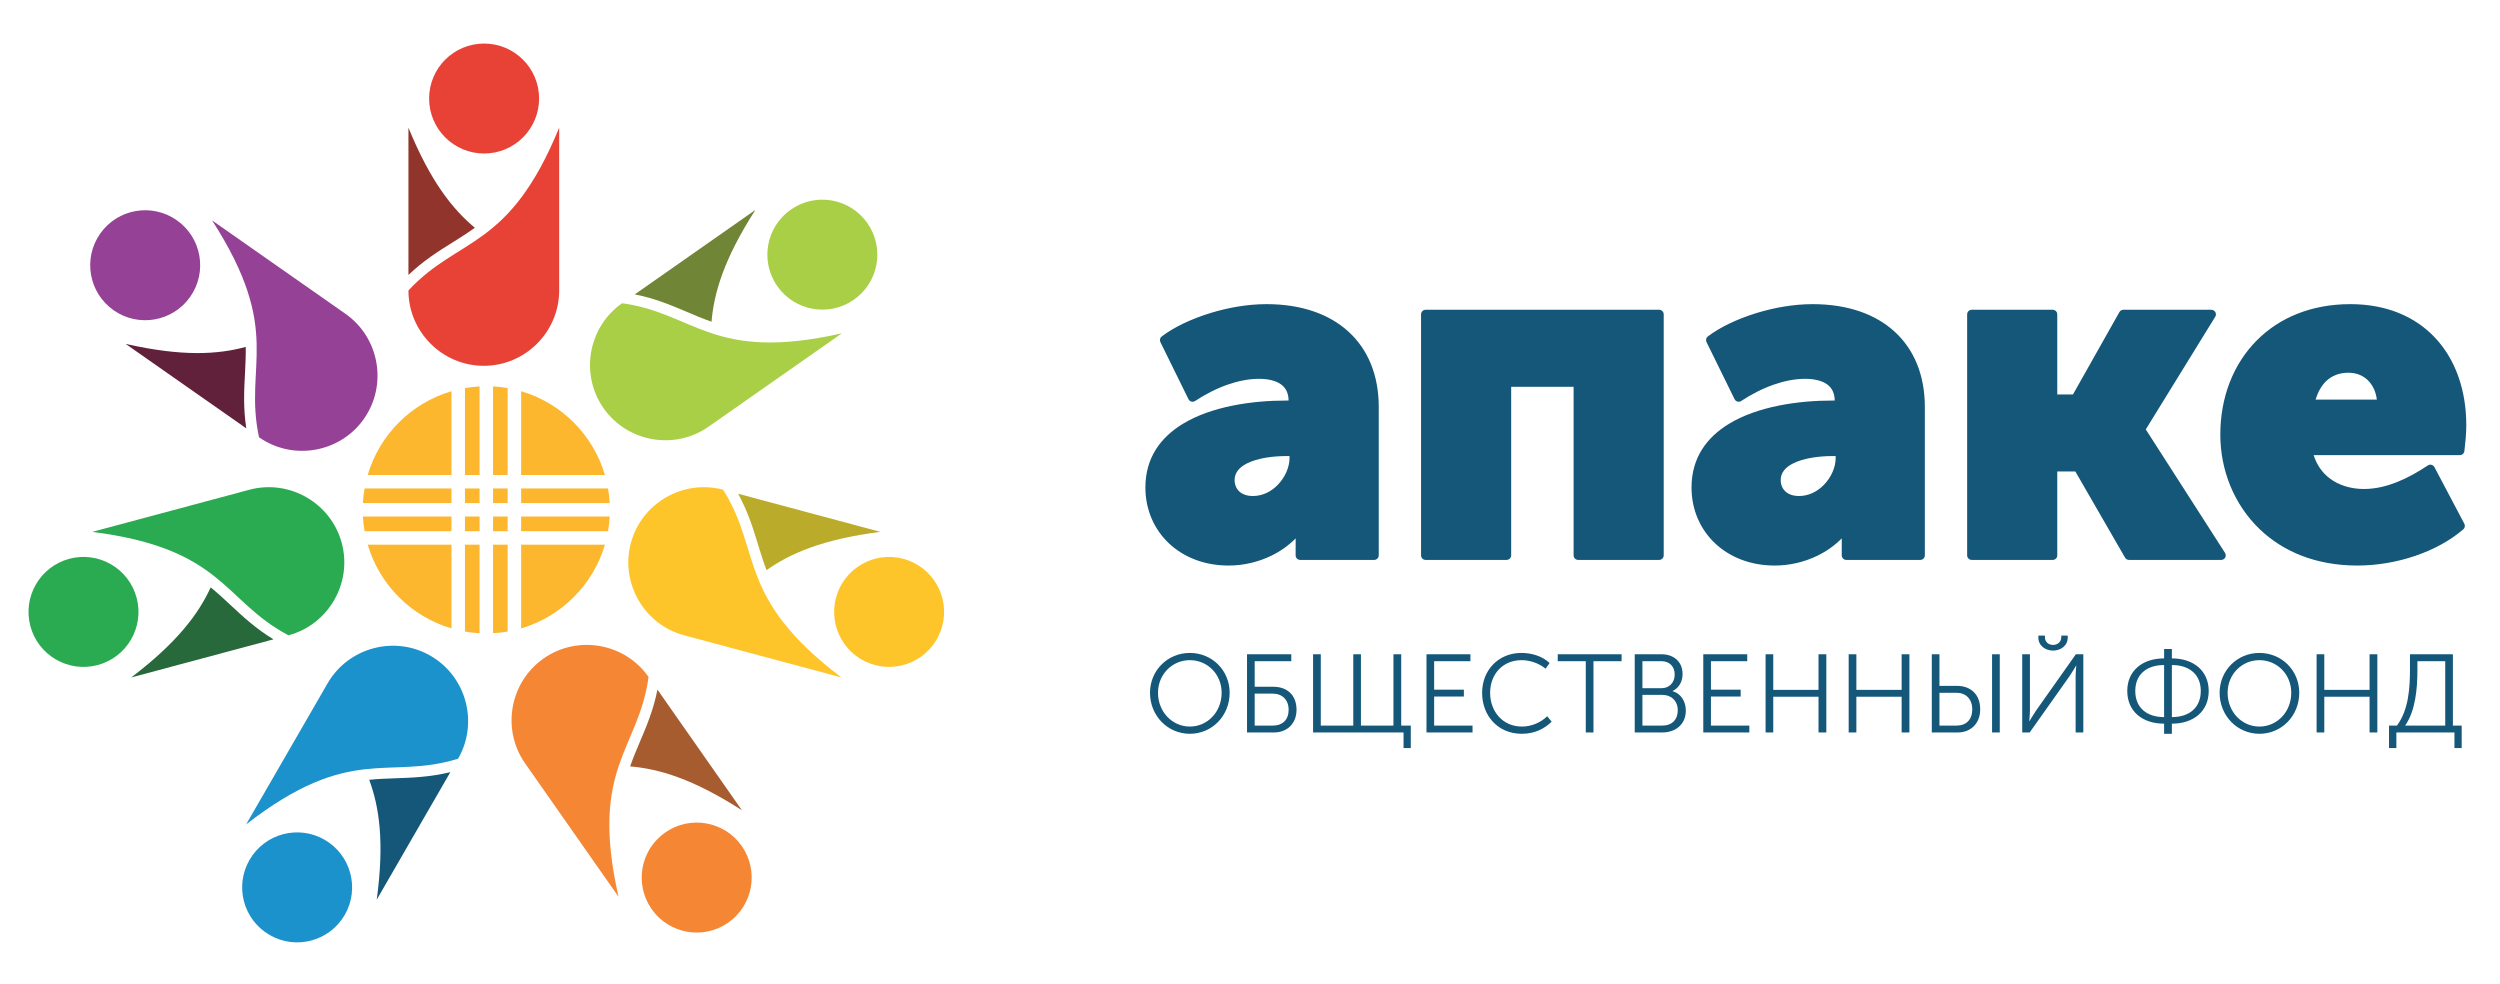 <?xml version="1.0" encoding="UTF-8"?>
<!DOCTYPE svg PUBLIC "-//W3C//DTD SVG 1.1//EN" "http://www.w3.org/Graphics/SVG/1.1/DTD/svg11.dtd">
<!-- Creator: CorelDRAW 2021 (64-Bit) -->
<svg xmlns="http://www.w3.org/2000/svg" xml:space="preserve" width="640px" height="252px" version="1.1" style="shape-rendering:geometricPrecision; text-rendering:geometricPrecision; image-rendering:optimizeQuality; fill-rule:evenodd; clip-rule:evenodd"
viewBox="0 0 640 252"
 xmlns:xlink="http://www.w3.org/1999/xlink"
 xmlns:xodm="http://www.corel.com/coreldraw/odm/2003">
 <defs>
  <style type="text/css">
   <![CDATA[
    .fil0 {fill:none}
    .fil8 {fill:#145779}
    .fil16 {fill:#1B92CB}
    .fil5 {fill:#27693A}
    .fil13 {fill:#2AAB52}
    .fil3 {fill:#61213A}
    .fil4 {fill:#708536}
    .fil2 {fill:#90342C}
    .fil11 {fill:#954196}
    .fil6 {fill:#A65C2F}
    .fil12 {fill:#A8CF45}
    .fil7 {fill:#BBAB2B}
    .fil10 {fill:#E84236}
    .fil14 {fill:#F58634}
    .fil9 {fill:#FCB72E}
    .fil15 {fill:#FEC52B}
    .fil1 {fill:#145779;fill-rule:nonzero}
   ]]>
  </style>
 </defs>
 <g id="Слой_x0020_1">
  <rect class="fil0" x="3.06" y="0.78" width="640" height="252"/>
  <g id="_1466762272816">
   <path class="fil1" d="M299.32 139.16c-3.85,-3.6 -6.1,-8.64 -6.1,-14.36 0,-7.63 3.91,-12.86 9.66,-16.34 7.29,-4.41 17.58,-5.92 26.38,-5.92l0.62 0c-0.02,-1.89 -0.71,-3.18 -1.79,-4.03 -1.41,-1.1 -3.53,-1.53 -5.78,-1.53 -2.64,0 -5.32,0.55 -7.9,1.44 -3,1.03 -5.88,2.53 -8.43,4.21l-0.17 0.1c-0.58,0.28 -1.28,0.04 -1.56,-0.54l-7.18 -14.59c-0.25,-0.49 -0.13,-1.11 0.33,-1.46 2.89,-2.24 7.35,-4.43 12.43,-5.99 4.51,-1.39 9.54,-2.29 14.4,-2.29 8.83,0 16,2.49 20.98,7.04 4.99,4.55 7.75,11.13 7.75,19.29l0 37.98c0,0.65 -0.53,1.17 -1.18,1.17l-18.93 0c-0.64,0 -1.17,-0.52 -1.17,-1.17l0.01 -4.35c-1.78,1.81 -3.88,3.29 -6.17,4.41 -3.4,1.67 -7.22,2.55 -11,2.55 -6.18,0 -11.45,-2.12 -15.2,-5.62zm19.89 -20.52c-1.87,0.94 -3.15,2.32 -3.15,4.24 0,1.17 0.42,2.24 1.24,2.97 0.78,0.7 1.93,1.13 3.45,1.13 2.5,0 4.73,-1.17 6.38,-2.88 1.86,-1.92 2.99,-4.5 2.99,-6.85l0 -0.5 -0.74 0c-3.44,0 -7.41,0.5 -10.17,1.89zm66.47 24.7l-20.72 0c-0.65,0 -1.17,-0.52 -1.17,-1.17l0 -61.7c0,-0.64 0.52,-1.17 1.17,-1.17l59.78 0c0.65,0 1.17,0.53 1.17,1.17l0 61.7c0,0.65 -0.52,1.17 -1.17,1.17l-20.73 0c-0.64,0 -1.17,-0.52 -1.17,-1.17l0 -43.15 -15.98 0 0 43.15c0,0.65 -0.53,1.17 -1.18,1.17zm53.45 -4.18c-3.85,-3.6 -6.1,-8.64 -6.1,-14.36 0,-7.63 3.91,-12.86 9.65,-16.34 7.3,-4.41 17.58,-5.92 26.39,-5.92l0.62 0c-0.02,-1.89 -0.71,-3.18 -1.79,-4.03 -1.42,-1.1 -3.54,-1.53 -5.78,-1.53 -2.64,0 -5.32,0.55 -7.91,1.44 -3,1.03 -5.88,2.53 -8.43,4.21l-0.16 0.1c-0.58,0.28 -1.28,0.04 -1.57,-0.54l-7.17 -14.59c-0.26,-0.49 -0.13,-1.11 0.32,-1.46 2.89,-2.24 7.36,-4.43 12.43,-5.99 4.52,-1.39 9.55,-2.29 14.4,-2.29 8.83,0 16.01,2.49 20.99,7.04 4.98,4.55 7.74,11.13 7.74,19.29l0 37.98c0,0.65 -0.52,1.17 -1.17,1.17l-18.93 0c-0.65,0 -1.17,-0.52 -1.17,-1.17l0 -4.35c-1.77,1.81 -3.88,3.29 -6.17,4.41 -3.4,1.67 -7.21,2.55 -10.99,2.55 -6.18,0 -11.45,-2.12 -15.2,-5.62zm19.89 -20.52c-1.88,0.94 -3.16,2.32 -3.16,4.24 0,1.17 0.43,2.24 1.25,2.97 0.77,0.7 1.93,1.13 3.45,1.13 2.5,0 4.72,-1.17 6.38,-2.88 1.86,-1.92 2.99,-4.5 2.99,-6.85l0 -0.5 -0.74 0c-3.45,0 -7.42,0.5 -10.17,1.89zm66.47 24.7l-20.72 0c-0.65,0 -1.18,-0.52 -1.18,-1.17l0 -61.7c0,-0.64 0.53,-1.17 1.18,-1.17l20.72 0c0.65,0 1.17,0.53 1.17,1.17l0 20.51 4.02 0 11.85 -21.02c0.19,-0.39 0.59,-0.66 1.05,-0.66l22.52 0c0.21,0.01 0.43,0.06 0.62,0.18 0.55,0.34 0.72,1.06 0.38,1.61l-17.78 28.84 20.25 31.55c0.14,0.2 0.22,0.43 0.22,0.69 0,0.65 -0.52,1.17 -1.17,1.17l-23.6 0c-0.41,0 -0.8,-0.21 -1.01,-0.59l-12.72 -22.05 -4.63 0 0 21.47c0,0.65 -0.52,1.17 -1.17,1.17zm53.04 -7.82c-6.66,-6.36 -10.13,-15.24 -10.13,-24.26 0,-9.57 3.33,-18.1 9.36,-24.14 5.73,-5.76 13.9,-9.26 23.92,-9.26 9.21,0 16.49,3.15 21.55,8.44 5.31,5.56 8.14,13.47 8.14,22.57 0,1.1 -0.06,2.22 -0.15,3.33 -0.09,1.01 -0.21,2.1 -0.33,3.19 -0.03,0.62 -0.54,1.12 -1.17,1.12l-37.43 0c0.81,2.56 2.25,4.52 4.07,5.92 2.43,1.86 5.56,2.75 8.8,2.75 2.9,0 5.75,-0.68 8.48,-1.77 2.75,-1.09 5.39,-2.6 7.83,-4.22l0.15 -0.1c0.58,-0.3 1.28,-0.08 1.59,0.49l7.66 14.5c0.25,0.47 0.15,1.07 -0.27,1.43 -3.41,2.93 -7.68,5.22 -12.29,6.79 -4.76,1.62 -9.89,2.48 -14.83,2.48 -10.68,0 -19.06,-3.64 -24.95,-9.26zm17.08 -38.06c-1.33,1.23 -2.24,2.95 -2.83,4.84l15.69 0c-0.21,-1.83 -0.92,-3.47 -2.04,-4.69 -1.24,-1.35 -3.02,-2.19 -5.23,-2.19 -2.41,0 -4.24,0.79 -5.59,2.04z"/>
   <path class="fil1" d="M294.4 177.35c0,5.89 4.53,10.5 10.2,10.5 5.7,0 10.19,-4.61 10.19,-10.5 0,-5.73 -4.49,-10.2 -10.19,-10.2 -5.67,0 -10.2,4.47 -10.2,10.2zm2.05 0c0,-4.73 3.65,-8.35 8.15,-8.35 4.53,0 8.14,3.62 8.14,8.35 0,4.89 -3.61,8.65 -8.14,8.65 -4.5,0 -8.15,-3.76 -8.15,-8.65zm22.79 10.16l6.92 0c3.33,0 5.75,-2.28 5.75,-5.81 0,-3.9 -2.56,-5.89 -5.92,-5.89l-4.79 0 0 -6.55 9.37 0 0 -1.77 -11.33 0 0 20.02zm1.96 -1.76l0 -8.18 4.65 0c2.39,0 4.04,1.57 4.04,4.13 0,2.54 -1.54,4.05 -4.02,4.05l-4.67 0zm14.95 1.76l23.16 0 0 3.99 1.85 0 0 -5.75 -2.45 0 0 -18.26 -1.99 0 0 18.26 -8.32 0 0 -18.26 -1.96 0 0 18.26 -8.32 0 0 -18.26 -1.97 0 0 20.02zm29.03 0l11.79 0 0 -1.76 -9.83 0 0 -7.44 7.61 0 0 -1.76 -7.61 0 0 -7.29 9.29 0 0 -1.77 -11.25 0 0 20.02zm14.24 -10.14c0,5.84 4.04,10.48 10.14,10.48 3.53,0 5.98,-1.45 7.66,-3.1l-1.14 -1.39c-1.71,1.68 -4.1,2.64 -6.47,2.64 -4.95,0 -8.14,-3.9 -8.14,-8.65 0,-4.7 3.19,-8.35 8.06,-8.35 2.16,0 4.55,0.83 6.12,2.19l1.05 -1.45c-1.9,-1.82 -4.69,-2.59 -7.23,-2.59 -5.87,0 -10.05,4.41 -10.05,10.22zm26.54 10.14l1.97 0 0 -18.25 7.2 0 0 -1.77 -16.35 0 0 1.77 7.18 0 0 18.25zm12.53 0l7.07 0c3.36,0 6.01,-2.05 6.01,-5.61 0,-2.39 -1.31,-4.38 -3.36,-4.95l0 -0.06c1.53,-0.77 2.53,-2.28 2.53,-4.36 0,-3.13 -2.28,-5.04 -5.41,-5.04l-6.84 0 0 20.02zm1.97 -11.33l0 -6.92 4.81 0c2.14,0 3.45,1.36 3.45,3.41 0,2.08 -1.37,3.51 -3.39,3.51l-4.87 0zm0 9.57l0 -7.86 5.1 0c2.33,0 3.95,1.56 3.95,3.95 0,2.4 -1.5,3.91 -3.93,3.91l-5.12 0zm15.58 1.76l11.79 0 0 -1.76 -9.83 0 0 -7.44 7.61 0 0 -1.76 -7.61 0 0 -7.29 9.29 0 0 -1.77 -11.25 0 0 20.02zm15.95 0l1.96 0 0 -9.14 11.59 0 0 9.14 2 0 0 -20.02 -2 0 0 9.11 -11.59 0 0 -9.11 -1.96 0 0 20.02zm21.27 0l1.97 0 0 -9.14 11.59 0 0 9.14 1.99 0 0 -20.02 -1.99 0 0 9.11 -11.59 0 0 -9.11 -1.97 0 0 20.02zm36.71 0l1.97 0 0 -20.02 -1.97 0 0 20.02zm-15.43 0l6.63 0c3.34,0 5.76,-2.3 5.76,-5.92 0,-3.96 -2.57,-6.01 -5.93,-6.01l-4.5 0 0 -8.09 -1.96 0 0 20.02zm1.96 -1.76l0 -8.4 4.36 0c2.39,0 4.04,1.59 4.04,4.24 0,2.62 -1.53,4.16 -4.01,4.16l-4.39 0zm29.08 -19.2c1.94,0 3.76,-1.22 3.76,-3.36l0 -0.48 -1.65 0 0 0.39c0,1.31 -1.05,2 -2.11,2 -1.08,0 -2.08,-0.69 -2.08,-1.97l0 -0.42 -1.68 0 0 0.48c0,2.14 1.82,3.36 3.76,3.36zm-7.89 20.96l1.91 0 10.2 -14.41c0.68,-1 1.68,-2.7 1.68,-2.7l0.05 0c0,0 -0.17,1.65 -0.17,2.7l0 14.41 1.97 0 0 -20.02 -1.91 0 -10.14 14.35c-0.68,1 -1.74,2.77 -1.74,2.77l-0.05 0c0,0 0.17,-1.65 0.17,-2.71l0 -14.41 -1.97 0 0 20.02zm26.89 -10.62c0,5.15 3.81,8.37 9.43,8.37l0 2.59 1.99 0 0 -2.59c5.61,0 9.43,-3.22 9.43,-8.37 0,-5.13 -3.85,-8.34 -9.43,-8.34l0 -2.4 -1.99 0 0 2.4c-5.62,0 -9.43,3.21 -9.43,8.34zm11.42 6.69l0 -13.33c4.5,0 7.4,2.42 7.4,6.64 0,4.24 -2.9,6.69 -7.4,6.69zm-9.37 -6.69c0,-4.22 2.9,-6.64 7.38,-6.64l0 13.33c-4.48,0 -7.38,-2.45 -7.38,-6.69zm21.59 0.46c0,5.89 4.53,10.5 10.19,10.5 5.7,0 10.2,-4.61 10.2,-10.5 0,-5.73 -4.5,-10.2 -10.2,-10.2 -5.66,0 -10.19,4.47 -10.19,10.2zm2.05 0c0,-4.73 3.64,-8.35 8.14,-8.35 4.53,0 8.15,3.62 8.15,8.35 0,4.89 -3.62,8.65 -8.15,8.65 -4.5,0 -8.14,-3.76 -8.14,-8.65zm22.78 10.16l1.97 0 0 -9.14 11.59 0 0 9.14 1.99 0 0 -20.02 -1.99 0 0 9.11 -11.59 0 0 -9.11 -1.97 0 0 20.02zm22.67 -1.76c2.65,-3.82 3.14,-9.46 3.14,-14.3l0 -2.19 7.12 0 0 16.49 -10.26 0zm-4.13 0l0 5.75 1.88 0 0 -3.99 14.87 0 0 3.99 1.85 0 0 -5.75 -2.25 0 0 -18.26 -10.99 0 0 3.9c0,4.65 -0.32,10.31 -3.33,14.36l-2.03 0z"/>
   <path class="fil2" d="M104.56 32.68c5.67,13.86 11.34,20.9 17,25.63 -1.87,1.34 -3.74,2.52 -5.61,3.69 -3.77,2.35 -7.54,4.71 -11.39,8.39l0 -37.71z"/>
   <path class="fil3" d="M32.17 88.04c14.6,3.3 23.62,2.7 30.74,0.77 0.03,2.31 -0.08,4.52 -0.19,6.73 -0.24,4.44 -0.47,8.89 0.33,14.12l-30.88 -21.62z"/>
   <path class="fil4" d="M193.39 53.73c-8.1,12.59 -10.61,21.27 -11.24,28.63 -2.18,-0.76 -4.22,-1.63 -6.25,-2.49 -4.1,-1.74 -8.2,-3.48 -13.4,-4.51l30.89 -21.63z"/>
   <path class="fil5" d="M33.59 173.43c11.92,-9.06 17.25,-16.36 20.35,-23.06 1.79,1.46 3.41,2.97 5.03,4.48 3.25,3.03 6.51,6.07 11.04,8.82l-36.42 9.76z"/>
   <path class="fil6" d="M189.94 207.44c-12.59,-8.1 -21.27,-10.62 -28.63,-11.24 0.76,-2.18 1.62,-4.22 2.49,-6.26 1.74,-4.09 3.47,-8.2 4.51,-13.39l21.63 30.89z"/>
   <path class="fil7" d="M225.38 136.16c-14.85,1.89 -23.12,5.54 -29.15,9.8 -0.82,-2.16 -1.47,-4.27 -2.12,-6.39 -1.3,-4.26 -2.61,-8.52 -5.15,-13.17l36.42 9.76z"/>
   <path class="fil8" d="M96.44 230.32c2.02,-14.84 0.63,-23.77 -1.92,-30.69 2.3,-0.24 4.51,-0.32 6.72,-0.39 4.45,-0.16 8.9,-0.32 14.05,-1.57l-18.85 32.65z"/>
   <path class="fil9" d="M126.22 98.92c1.27,0.07 2.52,0.21 3.74,0.43l0 22.25 -3.74 0 0 -22.68zm3.74 26.13l0 3.74 -3.74 0 0 -3.74 3.74 0zm0 7.19l0 3.74 -3.74 0 0 -3.74 3.74 0zm0 7.19l0 22.25c-1.22,0.21 -2.47,0.36 -3.74,0.42l0 -22.67 3.74 0zm3.45 -39.28c10.3,3.02 18.42,11.14 21.45,21.45l-21.45 0 0 -21.45zm22.25 24.9c0.21,1.22 0.36,2.47 0.42,3.74l-22.67 0 0 -3.74 22.25 0zm0.42 7.19c-0.06,1.27 -0.21,2.51 -0.42,3.74l-22.25 0 0 -3.74 22.67 0zm-1.22 7.19c-3.03,10.3 -11.15,18.42 -21.45,21.44l0 -21.44 21.45 0zm-32.09 22.67c-1.27,-0.06 -2.52,-0.21 -3.74,-0.42l0 -22.25 3.74 0 0 22.67zm-3.74 -26.12l0 -3.74 3.74 0 0 3.74 -3.74 0zm0 -7.19l0 -3.74 3.74 0 0 3.74 -3.74 0zm0 -7.19l0 -22.25c1.22,-0.22 2.47,-0.36 3.74,-0.43l0 22.68 -3.74 0zm-3.45 39.27c-10.3,-3.02 -18.42,-11.14 -21.45,-21.44l21.45 0 0 21.44zm-22.25 -24.89c-0.21,-1.23 -0.36,-2.47 -0.43,-3.74l22.68 0 0 3.74 -22.25 0zm-0.43 -7.19c0.07,-1.27 0.22,-2.52 0.43,-3.74l22.25 0 0 3.74 -22.68 0zm1.23 -7.19c3.02,-10.31 11.15,-18.43 21.45,-21.45l0 21.45 -21.45 0z"/>
   <path class="fil10" d="M143.15 32.68c-12.87,31.44 -25.73,27.79 -38.59,41.68 0,10.61 8.68,19.29 19.29,19.29l0 0c10.61,0 19.3,-8.68 19.3,-19.29l0 -41.68z"/>
   <path class="fil10" d="M123.93 11.15c7.77,0 14.08,6.3 14.08,14.07 0,7.78 -6.31,14.08 -14.08,14.08 -7.77,0 -14.08,-6.3 -14.08,-14.08 0,-7.77 6.31,-14.07 14.08,-14.07z"/>
   <path class="fil11" d="M54.3 56.43c18.38,28.57 8.01,37.01 12.01,55.51 8.69,6.09 20.78,3.96 26.87,-4.73l0 -0.01c6.08,-8.69 3.95,-20.78 -4.74,-26.86l-34.14 -23.91z"/>
   <path class="fil11" d="M25.64 59.82c4.46,-6.37 13.23,-7.91 19.6,-3.45 6.37,4.45 7.92,13.23 3.46,19.6 -4.46,6.37 -13.24,7.92 -19.61,3.46 -6.36,-4.46 -7.91,-13.24 -3.45,-19.61z"/>
   <path class="fil12" d="M222.05 57.12c-4.46,-6.37 -13.23,-7.92 -19.6,-3.46 -6.37,4.46 -7.92,13.24 -3.46,19.61 4.46,6.36 13.24,7.91 19.61,3.45 6.36,-4.46 7.91,-13.23 3.45,-19.6z"/>
   <path class="fil13" d="M23.61 136.16c33.7,4.28 33.49,17.65 50.24,26.48 10.25,-2.75 16.39,-13.38 13.64,-23.63l0 0c-2.75,-10.24 -13.38,-16.38 -23.63,-13.64l-40.25 10.79z"/>
   <path class="fil13" d="M7.78 160.3c-2.01,-7.51 2.44,-15.23 9.95,-17.25 7.51,-2.01 15.23,2.45 17.24,9.96 2.01,7.51 -2.44,15.23 -9.95,17.24 -7.51,2.01 -15.23,-2.45 -17.24,-9.95z"/>
   <path class="fil14" d="M158.34 229.57c-7.5,-33.13 5.13,-37.51 7.69,-56.27 -6.08,-8.69 -18.17,-10.82 -26.86,-4.74l0 0c-8.69,6.09 -10.83,18.18 -4.74,26.87l23.91 34.14z"/>
   <path class="fil14" d="M186.43 236.19c-6.37,4.46 -15.15,2.91 -19.61,-3.46 -4.46,-6.37 -2.91,-15.14 3.46,-19.6 6.37,-4.46 15.15,-2.92 19.61,3.45 4.45,6.37 2.91,15.15 -3.46,19.61z"/>
   <path class="fil15" d="M241.21 160.3c2.01,-7.51 -2.44,-15.23 -9.95,-17.25 -7.51,-2.01 -15.23,2.45 -17.24,9.96 -2.02,7.51 2.44,15.23 9.95,17.24 7.51,2.01 15.23,-2.45 17.24,-9.95z"/>
   <path class="fil16" d="M69.03 239.36c6.73,3.89 15.34,1.58 19.23,-5.15 3.88,-6.73 1.58,-15.34 -5.16,-19.23 -6.73,-3.89 -15.34,-1.58 -19.22,5.15 -3.89,6.74 -1.58,15.34 5.15,19.23z"/>
   <path class="fil12" d="M215.52 85.33c-33.13,7.5 -37.51,-5.13 -56.27,-7.7 -8.69,6.09 -10.82,18.18 -4.74,26.87l0 0c6.09,8.69 18.18,10.82 26.87,4.74l34.14 -23.91z"/>
   <path class="fil15" d="M215.4 173.43c-27.05,-20.56 -20.19,-32.04 -30.28,-48.06 -10.24,-2.74 -20.88,3.4 -23.62,13.64l0 0c-2.75,10.25 3.39,20.88 13.64,23.63l40.26 10.79z"/>
   <path class="fil16" d="M63.02 211.03c26.86,-20.8 36.17,-11.2 54.25,-16.8 5.31,-9.19 2.13,-21.05 -7.06,-26.35l0 0c-9.18,-5.31 -21.04,-2.13 -26.35,7.06l-20.84 36.09z"/>
  </g>
 </g>
</svg>
